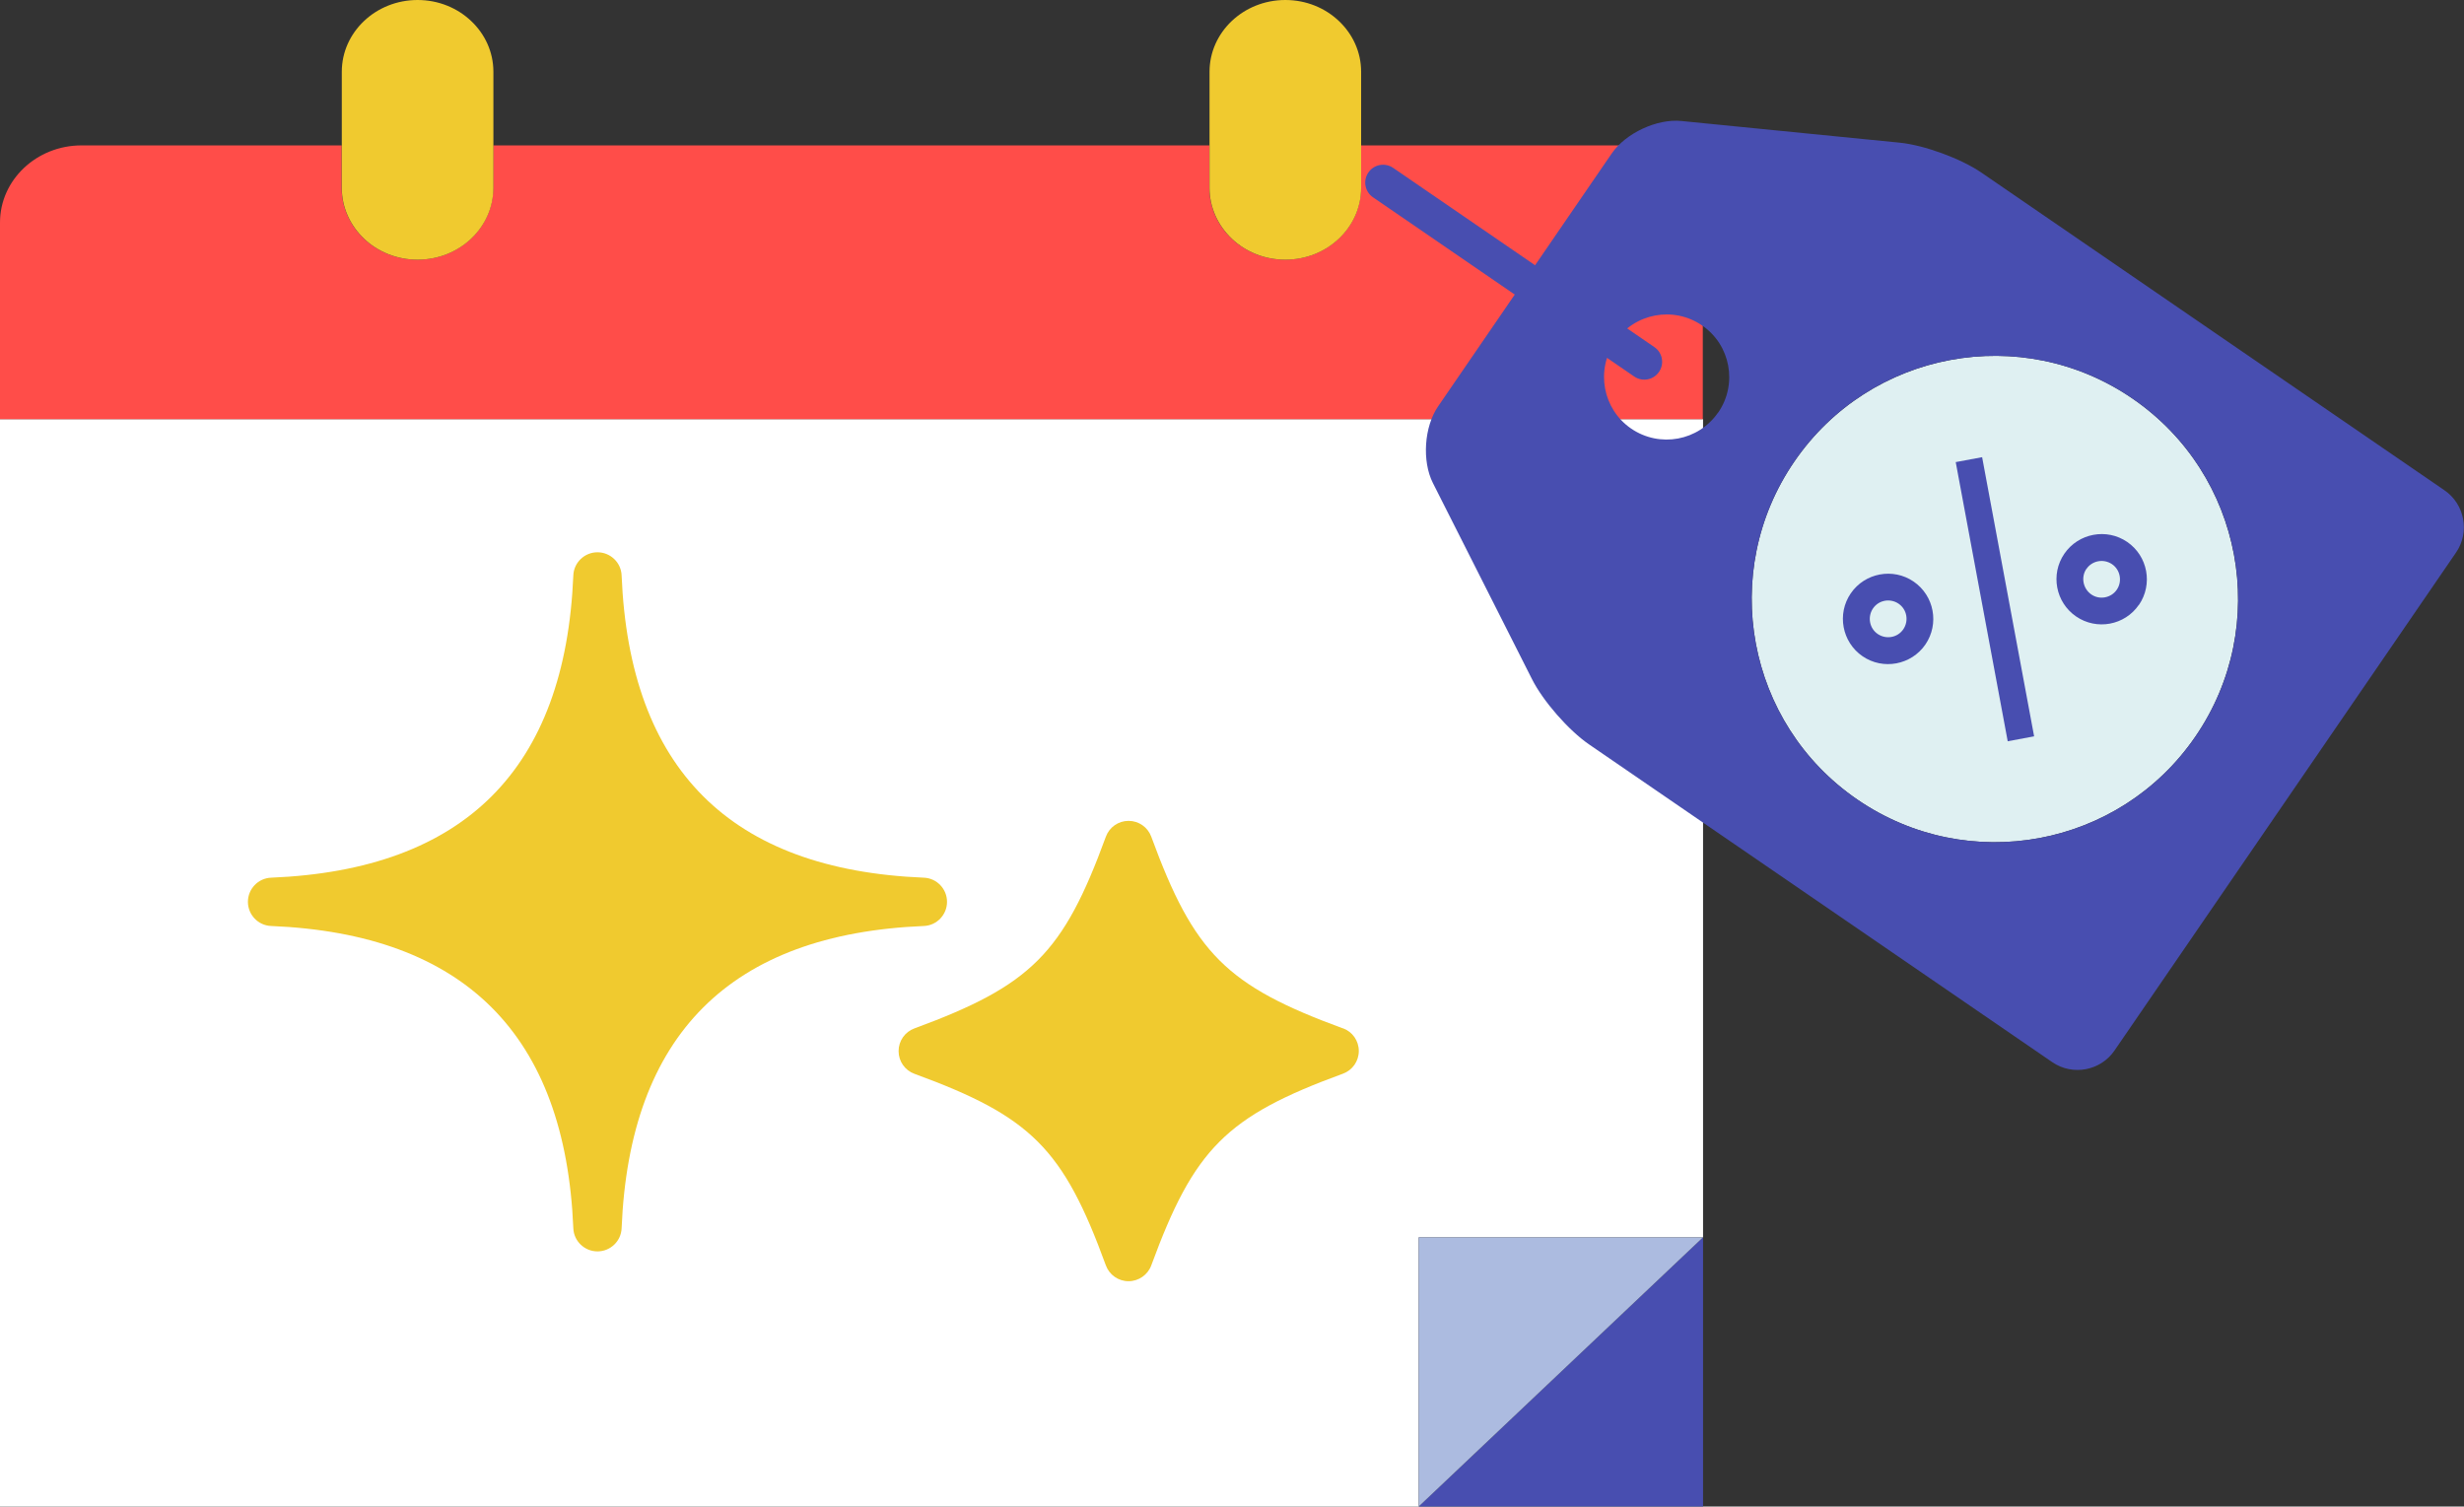 <?xml version="1.0" encoding="UTF-8"?>
<svg id="Calque_2" data-name="Calque 2" xmlns="http://www.w3.org/2000/svg" viewBox="0 0 190.82 116.67">
  <rect x="0" y="0" width="190.82" height="116.67" fill="#333333" stroke="none"/>
  <defs>
    <style>
      .cls-1 {
        fill: #ff4d49;
      }

      .cls-2 {
        fill: #fff;
      }

      .cls-3 {
        fill: #f0ca2f;
      }

      .cls-4 {
        fill: #dff0f2;
      }

      .cls-5 {
        fill: #484eb0;
      }

      .cls-6 {
        fill: #acbbe0;
      }
    </style>
  </defs>
  <g id="Calque_1-2" data-name="Calque 1">
    <g>
      <g>
        <path class="cls-2" d="m131.89,32.46v63.36h-22.02v20.85H0V32.46h131.89Zm-44.48,64.88c3.52-9.59,6.36-12.45,15.95-15.95-9.59-3.52-12.43-6.36-15.95-15.95-3.5,9.59-6.35,12.43-15.94,15.95,9.59,3.5,12.43,6.36,15.94,15.95Zm-41.14-2.31c.96-23.44,1.75-24.23,25.2-25.2-23.46-.96-24.24-1.75-25.2-25.2-.97,23.46-1.76,24.24-25.2,25.2,23.44.97,24.23,1.76,25.2,25.2Z"/>
        <polygon class="cls-5" points="131.89 95.82 131.89 116.67 109.87 116.67 131.89 95.82"/>
        <path class="cls-1" d="m28.18,18.48c1.06,1.01,2.53,1.63,4.15,1.63,3.24,0,5.87-2.49,5.87-5.56v-3.29h55.46v3.29c0,1.53.66,2.92,1.72,3.93,1.06,1.01,2.53,1.63,4.15,1.63,3.24,0,5.87-2.49,5.87-5.56v-3.29h20.15c3.48,0,6.32,2.68,6.32,5.97v15.23H0v-15.23c0-3.29,2.83-5.97,6.31-5.97h20.15v3.29c0,1.53.66,2.92,1.72,3.93Z"/>
        <polygon class="cls-6" points="131.89 95.82 109.87 116.67 109.87 95.82 131.89 95.82"/>
        <path class="cls-3" d="m99.54,0c1.62,0,3.09.62,4.15,1.63,1.06,1,1.72,2.39,1.72,3.93v8.99c0,3.07-2.63,5.56-5.87,5.56-1.62,0-3.09-.62-4.15-1.63-1.06-1.01-1.72-2.4-1.72-3.93V5.56c0-3.07,2.63-5.56,5.87-5.56Z"/>
        <path class="cls-3" d="m32.34,20.11c-1.62,0-3.09-.62-4.15-1.63-1.06-1.01-1.72-2.4-1.72-3.93V5.56c0-3.07,2.63-5.56,5.87-5.56,1.62,0,3.09.62,4.15,1.63,1.06,1,1.72,2.39,1.72,3.93v8.99c0,3.07-2.63,5.56-5.87,5.56Z"/>
        <path class="cls-3" d="m71.55,67.97q-22.49-.92-23.41-23.41c-.04-1-.87-1.79-1.87-1.79s-1.83.79-1.87,1.79q-.93,22.49-23.41,23.41c-1,.04-1.79.87-1.79,1.87s.79,1.83,1.79,1.87q22.48.93,23.41,23.41c.04,1,.87,1.79,1.87,1.79s1.83-.79,1.87-1.79q.92-22.48,23.41-23.41c1-.04,1.79-.87,1.79-1.87s-.79-1.83-1.79-1.87Z"/>
        <path class="cls-3" d="m104,79.64c-9.03-3.31-11.53-5.81-14.84-14.84-.27-.74-.97-1.23-1.76-1.23h0c-.79,0-1.49.49-1.76,1.23-3.3,9.03-5.79,11.52-14.82,14.84-.74.27-1.23.97-1.23,1.76s.49,1.49,1.23,1.76c9.03,3.3,11.52,5.79,14.82,14.83.27.74.97,1.23,1.76,1.23h0c.78,0,1.49-.49,1.76-1.23,3.32-9.04,5.81-11.54,14.84-14.84.74-.27,1.23-.97,1.23-1.76s-.49-1.49-1.23-1.76Z"/>
      </g>
      <g>
        <path class="cls-4" d="m160.72,43.46c.77-1.12,2.3-1.41,3.42-.64s1.41,2.3.64,3.42-2.3,1.4-3.42.63c-1.12-.77-1.41-2.3-.64-3.42Z"/>
        <path class="cls-4" d="m144.19,46.54c.77-1.12,2.3-1.41,3.42-.64s1.41,2.3.64,3.42-2.31,1.41-3.42.64-1.4-2.31-.64-3.42Z"/>
        <path class="cls-4" d="m138.96,35.74c5.89-8.58,17.61-10.76,26.18-4.88,8.58,5.88,10.76,17.6,4.88,26.18-5.88,8.58-17.61,10.76-26.18,4.88-8.58-5.88-10.76-17.61-4.88-26.18Zm25.19,7.08c-1.12-.77-2.65-.49-3.42.64s-.48,2.65.64,3.42c1.12.77,2.65.49,3.42-.63s.48-2.66-.64-3.42Zm-16.52,3.08c-1.12-.77-2.65-.49-3.42.64s-.49,2.65.64,3.42,2.66.48,3.42-.64.48-2.66-.64-3.42Z"/>
        <path class="cls-5" d="m118.1,21.68l6.72-9.8c1.08-1.57,3.5-2.7,5.39-2.51l16.92,1.68c1.89.19,4.72,1.23,6.29,2.3l35.89,24.62c1.57,1.08,1.97,3.24.9,4.81l-26.46,38.58c-1.08,1.57-3.24,1.97-4.81.9l-35.89-24.62c-1.57-1.08-3.55-3.34-4.41-5.05l-7.67-15.18c-.86-1.7-.68-4.37.4-5.94l6.72-9.8Zm14.97,10.26c1.51-2.21.95-5.23-1.26-6.74s-5.22-.95-6.74,1.26c-1.51,2.21-.95,5.22,1.25,6.73,2.21,1.51,5.22.96,6.74-1.25Zm32.07-1.08c-8.58-5.88-20.3-3.7-26.18,4.88-5.88,8.58-3.7,20.3,4.88,26.18,8.58,5.88,20.3,3.7,26.18-4.88,5.89-8.58,3.7-20.3-4.88-26.18Z"/>
        <path class="cls-5" d="m128.48,28.8c-.43.63-1.29.79-1.92.36l-20.23-13.88c-.63-.43-.79-1.29-.36-1.92s1.29-.79,1.92-.36l20.23,13.88c.63.43.79,1.29.36,1.92Z"/>
        <rect class="cls-5" x="153.45" y="35.4" width="2.08" height="21.99" transform="translate(-5.88 29.08) rotate(-10.55)"/>
        <path class="cls-5" d="m149.11,49.91c-1.09,1.59-3.28,2-4.87.91-1.59-1.09-2-3.28-.91-4.87,1.09-1.59,3.28-2,4.87-.91,1.59,1.09,2,3.27.91,4.87Zm-4.06-2.79c-.44.65-.28,1.54.37,1.98s1.54.28,1.98-.37.28-1.54-.37-1.98-1.54-.28-1.98.37Z"/>
        <path class="cls-5" d="m165.64,46.84c-1.09,1.59-3.27,1.99-4.86.9-1.59-1.09-2-3.27-.91-4.86,1.09-1.59,3.28-2,4.87-.91,1.59,1.09,2,3.27.91,4.87Zm-4.06-2.79c-.44.64-.27,1.53.37,1.98s1.54.28,1.98-.36.28-1.54-.37-1.98-1.54-.28-1.98.37Z"/>
      </g>
    </g>
  </g>
</svg>